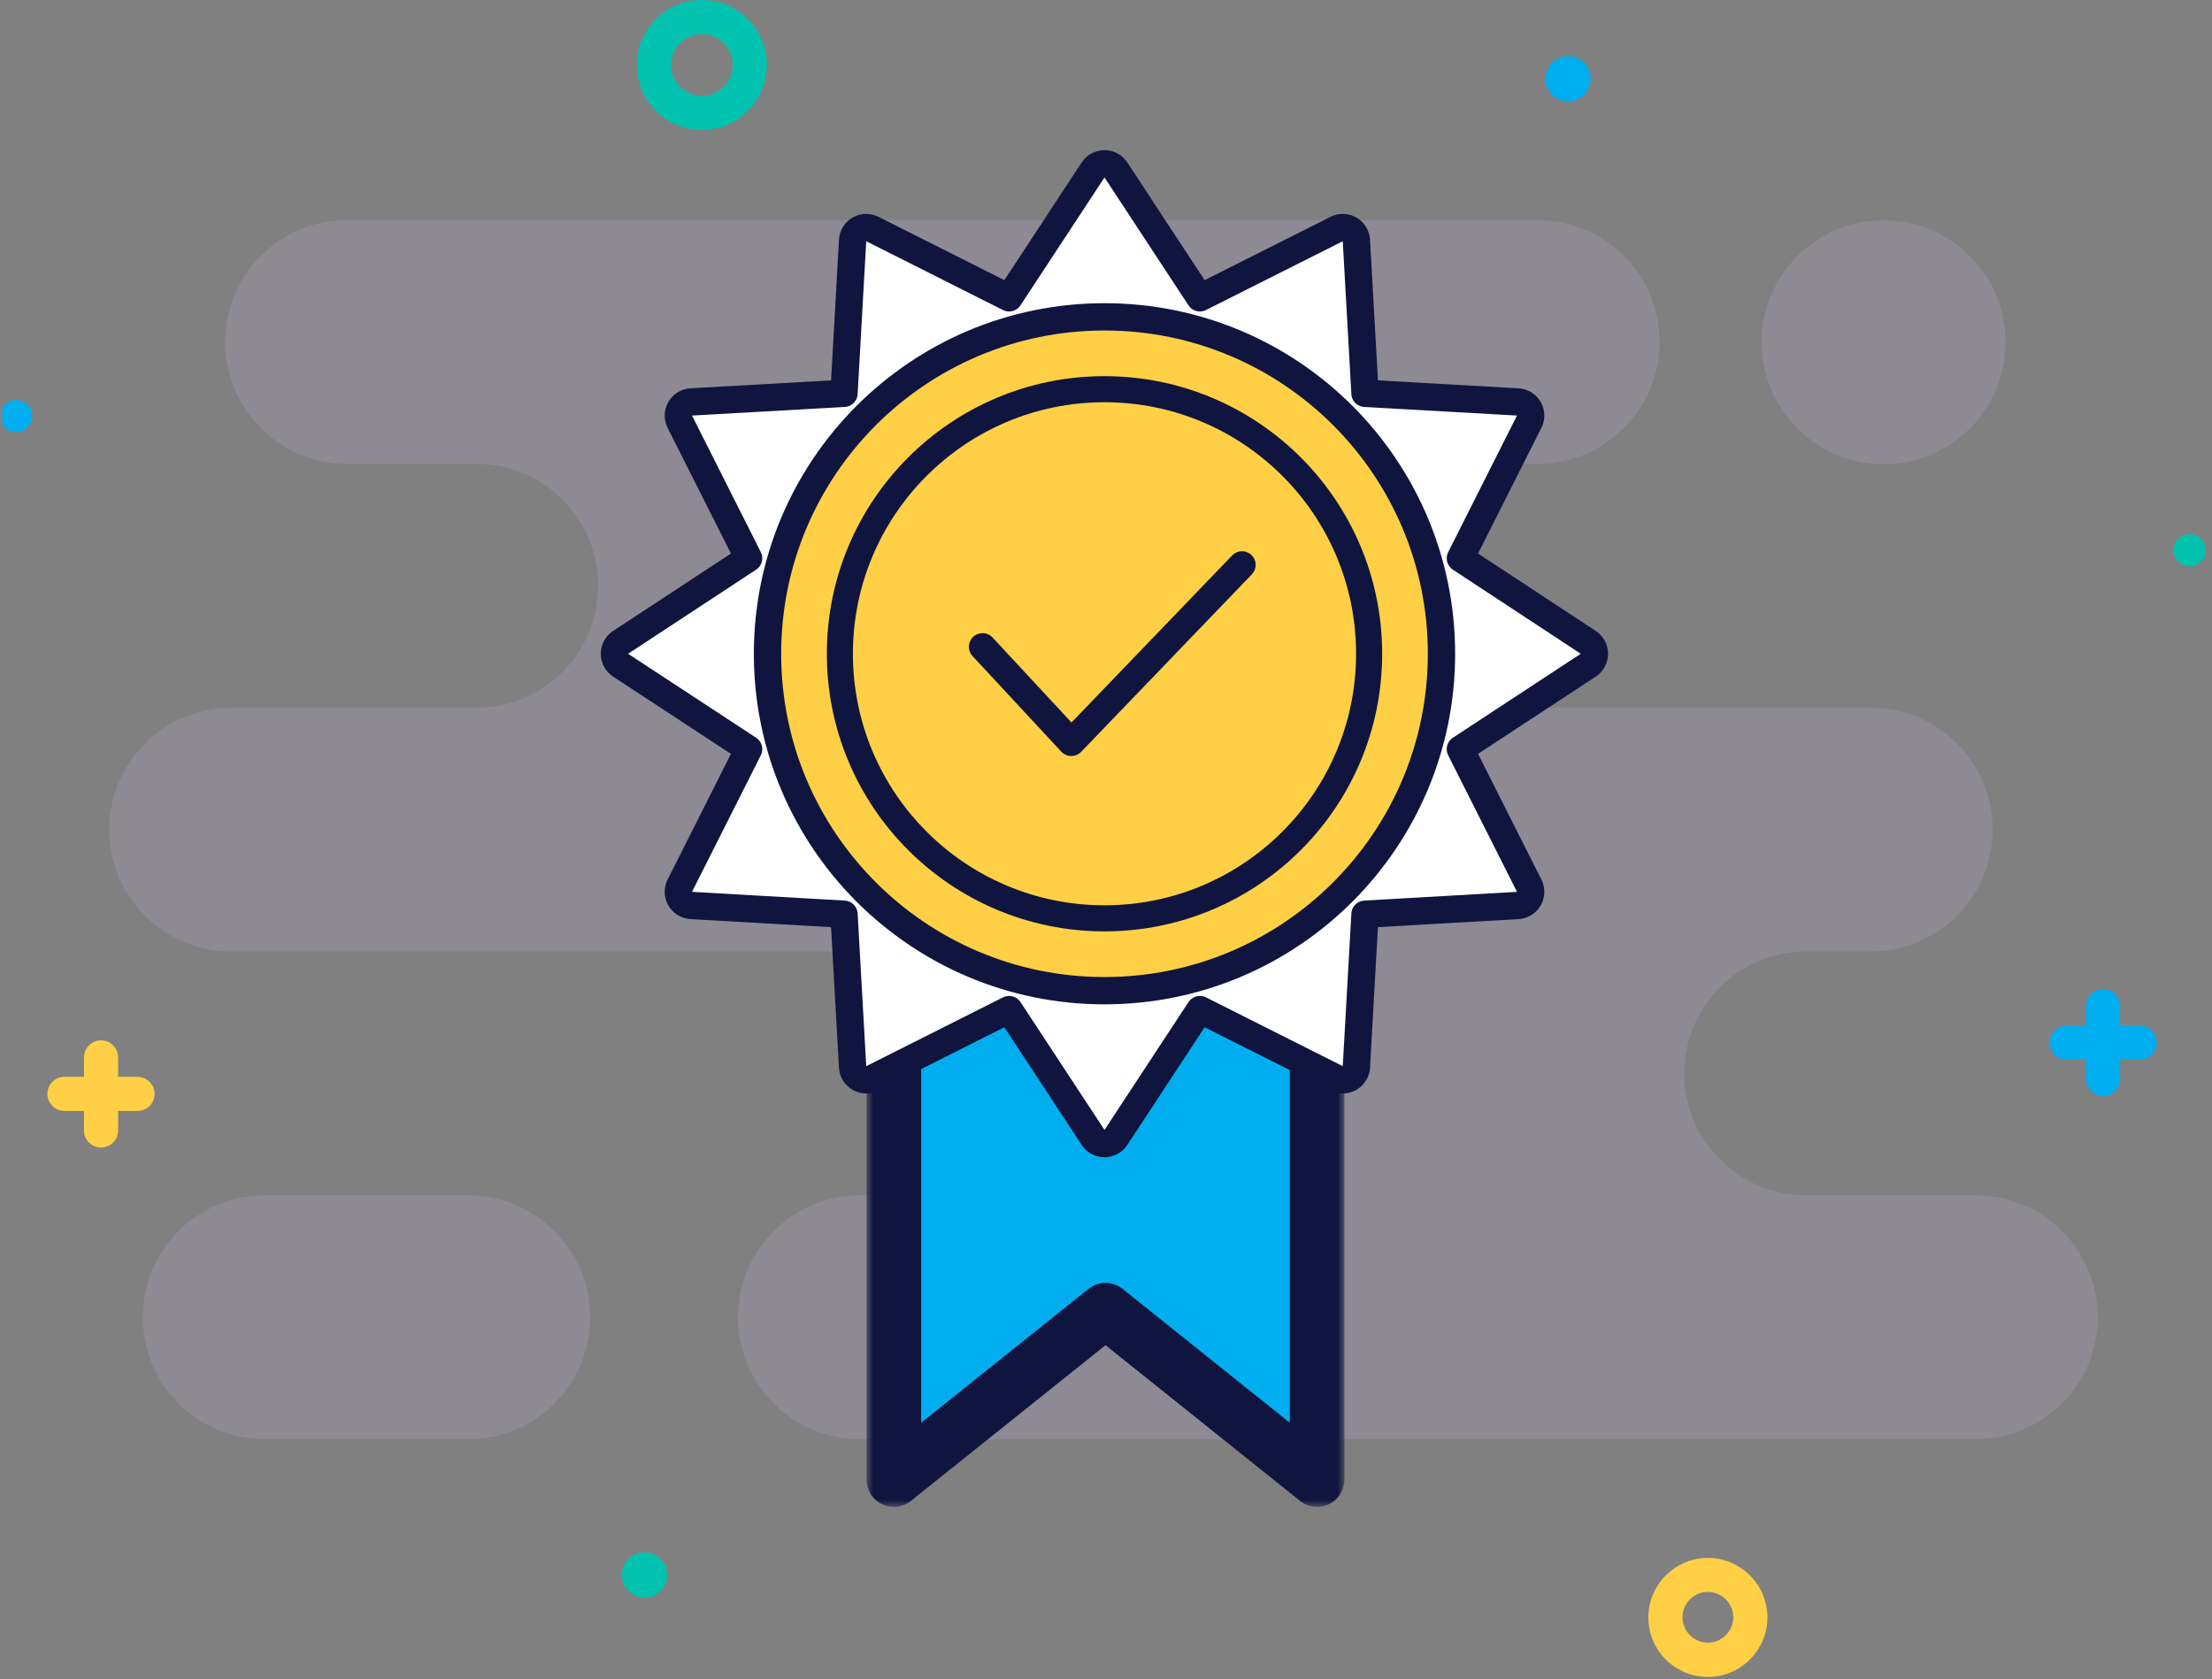 <svg width="162" height="123" viewBox="0 0 162 123" fill="none" xmlns="http://www.w3.org/2000/svg">
<rect x="0" y="0" width="162" height="123" fill="#808080" stroke="none"/>
<g clip-path="url(#clip0_1253_2058)">
<g opacity="0.5">
<path opacity="0.5" d="M34.29 105.42H19.39C14.46 105.42 10.46 101.42 10.46 96.49C10.46 91.56 14.46 87.56 19.39 87.56H34.29C39.22 87.56 43.22 91.56 43.22 96.49C43.22 101.42 39.22 105.42 34.29 105.42Z" fill="#B8A6D0"/>
<path opacity="0.5" d="M144.7 87.56H132.28C127.35 87.56 123.35 83.56 123.35 78.63C123.35 73.7 127.35 69.7 132.28 69.7H137C141.93 69.7 145.93 65.7 145.93 60.77C145.93 55.84 141.93 51.84 137 51.84H105.48C100.55 51.84 96.55 47.84 96.55 42.91C96.55 37.98 100.55 33.98 105.48 33.98H112.61C117.54 33.98 121.54 29.98 121.54 25.05C121.54 20.12 117.54 16.12 112.61 16.12H25.42C20.49 16.12 16.49 20.12 16.49 25.05C16.49 29.98 20.49 33.98 25.42 33.98H34.88C39.81 33.98 43.81 37.98 43.81 42.91C43.81 47.84 39.81 51.84 34.88 51.84H16.93C12 51.84 8 55.84 8 60.77C8 65.7 12 69.7 16.93 69.7H67.6C72.53 69.7 76.53 73.7 76.53 78.63C76.53 83.56 72.53 87.56 67.6 87.56H62.98C58.05 87.56 54.05 91.56 54.05 96.49C54.05 101.42 58.05 105.42 62.98 105.42H144.7C149.63 105.42 153.63 101.42 153.63 96.49C153.63 91.56 149.63 87.56 144.7 87.56Z" fill="#B8A6D0"/>
<path opacity="0.5" d="M137.95 34C142.882 34 146.88 30.002 146.88 25.07C146.88 20.138 142.882 16.14 137.95 16.14C133.018 16.14 129.02 20.138 129.02 25.07C129.02 30.002 133.018 34 137.95 34Z" fill="#B8A6D0"/>
</g>
<path d="M51.4 9.52C48.78 9.52 46.64 7.39 46.64 4.76C46.64 2.13 48.77 0 51.4 0C54.03 0 56.16 2.13 56.16 4.76C56.16 7.39 54.03 9.52 51.4 9.52ZM51.4 2.5C50.15 2.5 49.14 3.51 49.14 4.76C49.14 6.01 50.15 7.02 51.4 7.02C52.65 7.02 53.66 6.01 53.66 4.76C53.66 3.51 52.65 2.5 51.4 2.5Z" fill="#00C2AE"/>
<path d="M125.08 122.84C122.67 122.84 120.72 120.88 120.72 118.48C120.72 116.08 122.68 114.12 125.08 114.12C127.48 114.12 129.44 116.08 129.44 118.48C129.44 120.88 127.48 122.84 125.08 122.84ZM125.08 116.61C124.05 116.61 123.22 117.45 123.22 118.47C123.22 119.49 124.06 120.33 125.08 120.33C126.1 120.33 126.94 119.49 126.94 118.47C126.94 117.45 126.1 116.61 125.08 116.61Z" fill="#FFD045"/>
<path d="M7.4 84.06C6.71 84.06 6.15 83.5 6.15 82.81V77.46C6.15 76.77 6.71 76.21 7.4 76.21C8.09 76.21 8.65 76.77 8.65 77.46V82.81C8.65 83.5 8.09 84.06 7.4 84.06Z" fill="#FFD045"/>
<path d="M10.07 81.38H4.72C4.03 81.38 3.47 80.82 3.47 80.13C3.47 79.44 4.03 78.88 4.72 78.88H10.07C10.76 78.88 11.32 79.44 11.32 80.13C11.32 80.82 10.76 81.38 10.07 81.38Z" fill="#FFD045"/>
<path d="M154.02 72.45C153.33 72.45 152.77 73.01 152.77 73.7V79.05C152.77 79.74 153.33 80.3 154.02 80.3C154.71 80.3 155.27 79.74 155.27 79.05V73.7C155.27 73.01 154.71 72.45 154.02 72.45Z" fill="#00AEEF"/>
<path d="M156.7 75.13H151.35C150.66 75.13 150.1 75.69 150.1 76.38C150.1 77.07 150.66 77.63 151.35 77.63H156.7C157.39 77.63 157.95 77.07 157.95 76.38C157.95 75.69 157.39 75.13 156.7 75.13Z" fill="#00AEEF"/>
<path d="M114.84 7.43C115.757 7.43 116.5 6.687 116.5 5.77C116.5 4.853 115.757 4.11 114.84 4.11C113.923 4.11 113.18 4.853 113.18 5.77C113.18 6.687 113.923 7.43 114.84 7.43Z" fill="#00AEEF"/>
<path d="M48.86 115.37C48.86 116.29 48.12 117.03 47.2 117.03C46.28 117.03 45.54 116.29 45.54 115.37C45.54 114.45 46.28 113.71 47.2 113.71C48.12 113.71 48.86 114.45 48.86 115.37Z" fill="#00C2AE"/>
<path d="M161.54 40.31C161.54 39.66 161.01 39.13 160.36 39.13C159.71 39.13 159.18 39.66 159.18 40.31C159.18 40.96 159.71 41.49 160.36 41.49C161.01 41.49 161.54 40.96 161.54 40.31Z" fill="#00C2AE"/>
<path d="M2.36 30.48C2.36 31.13 1.83 31.66 1.18 31.66C0.53 31.66 0 31.13 0 30.48C0 29.83 0.53 29.3 1.18 29.3C1.83 29.3 2.36 29.83 2.36 30.48Z" fill="#00AEEF"/>
<mask id="path-14-outside-1_1253_2058" maskUnits="userSpaceOnUse" x="63.46" y="44.38" width="35" height="66" fill="black">
<rect fill="white" x="63.46" y="44.38" width="35" height="66"/>
<path d="M65.46 46.38V108.38L80.965 95.976L96.46 108.38V46.38"/>
</mask>
<path d="M65.46 46.38V108.38L80.965 95.976L96.46 108.38V46.38" fill="#00AEEF"/>
<path d="M67.46 46.38C67.46 45.275 66.565 44.38 65.46 44.38C64.356 44.38 63.46 45.275 63.46 46.38H67.46ZM65.46 108.38H63.46C63.46 109.149 63.901 109.849 64.594 110.182C65.287 110.516 66.109 110.422 66.709 109.942L65.46 108.38ZM80.965 95.976L82.215 94.415C81.485 93.83 80.447 93.83 79.716 94.415L80.965 95.976ZM96.46 108.38L95.21 109.941C95.811 110.422 96.633 110.516 97.326 110.183C98.019 109.85 98.46 109.149 98.46 108.38H96.46ZM98.46 46.38C98.46 45.275 97.565 44.38 96.46 44.38C95.356 44.38 94.46 45.275 94.46 46.38H98.46ZM63.46 46.38V108.38H67.46V46.38H63.46ZM66.709 109.942L82.215 97.538L79.716 94.415L64.211 106.818L66.709 109.942ZM79.716 97.538L95.21 109.941L97.71 106.819L82.215 94.415L79.716 97.538ZM98.46 108.38V46.38H94.46V108.38H98.46Z" fill="#0F153E" mask="url(#path-14-outside-1_1253_2058)"/>
<path d="M116.319 48.726C116.6 48.541 116.77 48.227 116.77 47.89C116.77 47.554 116.601 47.239 116.32 47.054L106.954 40.894L111.993 30.89C112.145 30.589 112.135 30.232 111.966 29.94C111.797 29.648 111.493 29.46 111.156 29.442L99.968 28.812L99.338 17.614C99.32 17.277 99.132 16.973 98.841 16.804C98.549 16.636 98.192 16.625 97.891 16.777L87.877 21.816L81.726 12.451C81.541 12.169 81.227 12 80.89 12C80.553 12 80.239 12.169 80.054 12.451L73.903 21.816L63.889 16.777C63.588 16.625 63.231 16.636 62.94 16.804C62.648 16.973 62.461 17.277 62.442 17.614L61.812 28.812L50.624 29.442C50.287 29.46 49.983 29.648 49.814 29.94C49.645 30.232 49.635 30.589 49.787 30.89L54.826 40.894L45.451 47.054C45.169 47.239 45 47.553 45 47.89C45 48.227 45.17 48.541 45.451 48.726L54.826 54.877L49.787 64.88C49.635 65.181 49.645 65.538 49.814 65.83C49.982 66.122 50.287 66.309 50.623 66.328L61.812 66.968L62.442 78.156C62.461 78.493 62.648 78.797 62.94 78.966C63.231 79.134 63.588 79.145 63.889 78.993L73.903 73.954L80.054 83.319C80.239 83.6 80.553 83.77 80.89 83.77C81.227 83.77 81.541 83.6 81.726 83.319L87.877 73.954L97.891 78.993C98.192 79.145 98.549 79.134 98.841 78.966C99.132 78.797 99.32 78.493 99.338 78.156L99.968 66.968L111.157 66.328C111.493 66.309 111.798 66.122 111.966 65.83C112.135 65.538 112.145 65.181 111.993 64.88L106.954 54.876L116.319 48.726Z" fill="white" stroke="#0F153E" stroke-width="2" stroke-linejoin="round"/>
<path d="M80.89 72.57C94.52 72.57 105.57 61.52 105.57 47.89C105.57 34.26 94.52 23.21 80.89 23.21C67.26 23.21 56.21 34.26 56.21 47.89C56.21 61.52 67.26 72.57 80.89 72.57Z" fill="#FFD045" stroke="#0F153E" stroke-width="2" stroke-linecap="round" stroke-linejoin="round"/>
<path d="M80.89 67.27C91.593 67.27 100.27 58.593 100.27 47.89C100.27 37.187 91.593 28.51 80.89 28.51C70.187 28.51 61.51 37.187 61.51 47.89C61.51 58.593 70.187 67.27 80.89 67.27Z" fill="#FFD045" stroke="#0F153E" stroke-width="1.91" stroke-linecap="round" stroke-linejoin="round"/>
<path d="M71.96 47.38L78.46 54.38L90.96 41.38" stroke="#0F153E" stroke-width="2" stroke-linecap="round" stroke-linejoin="round"/>
</g>
<defs>
<clipPath id="clip0_1253_2058">
<rect width="161.53" height="122.84" fill="white" transform="translate(0.16)"/>
</clipPath>
</defs>
</svg>
